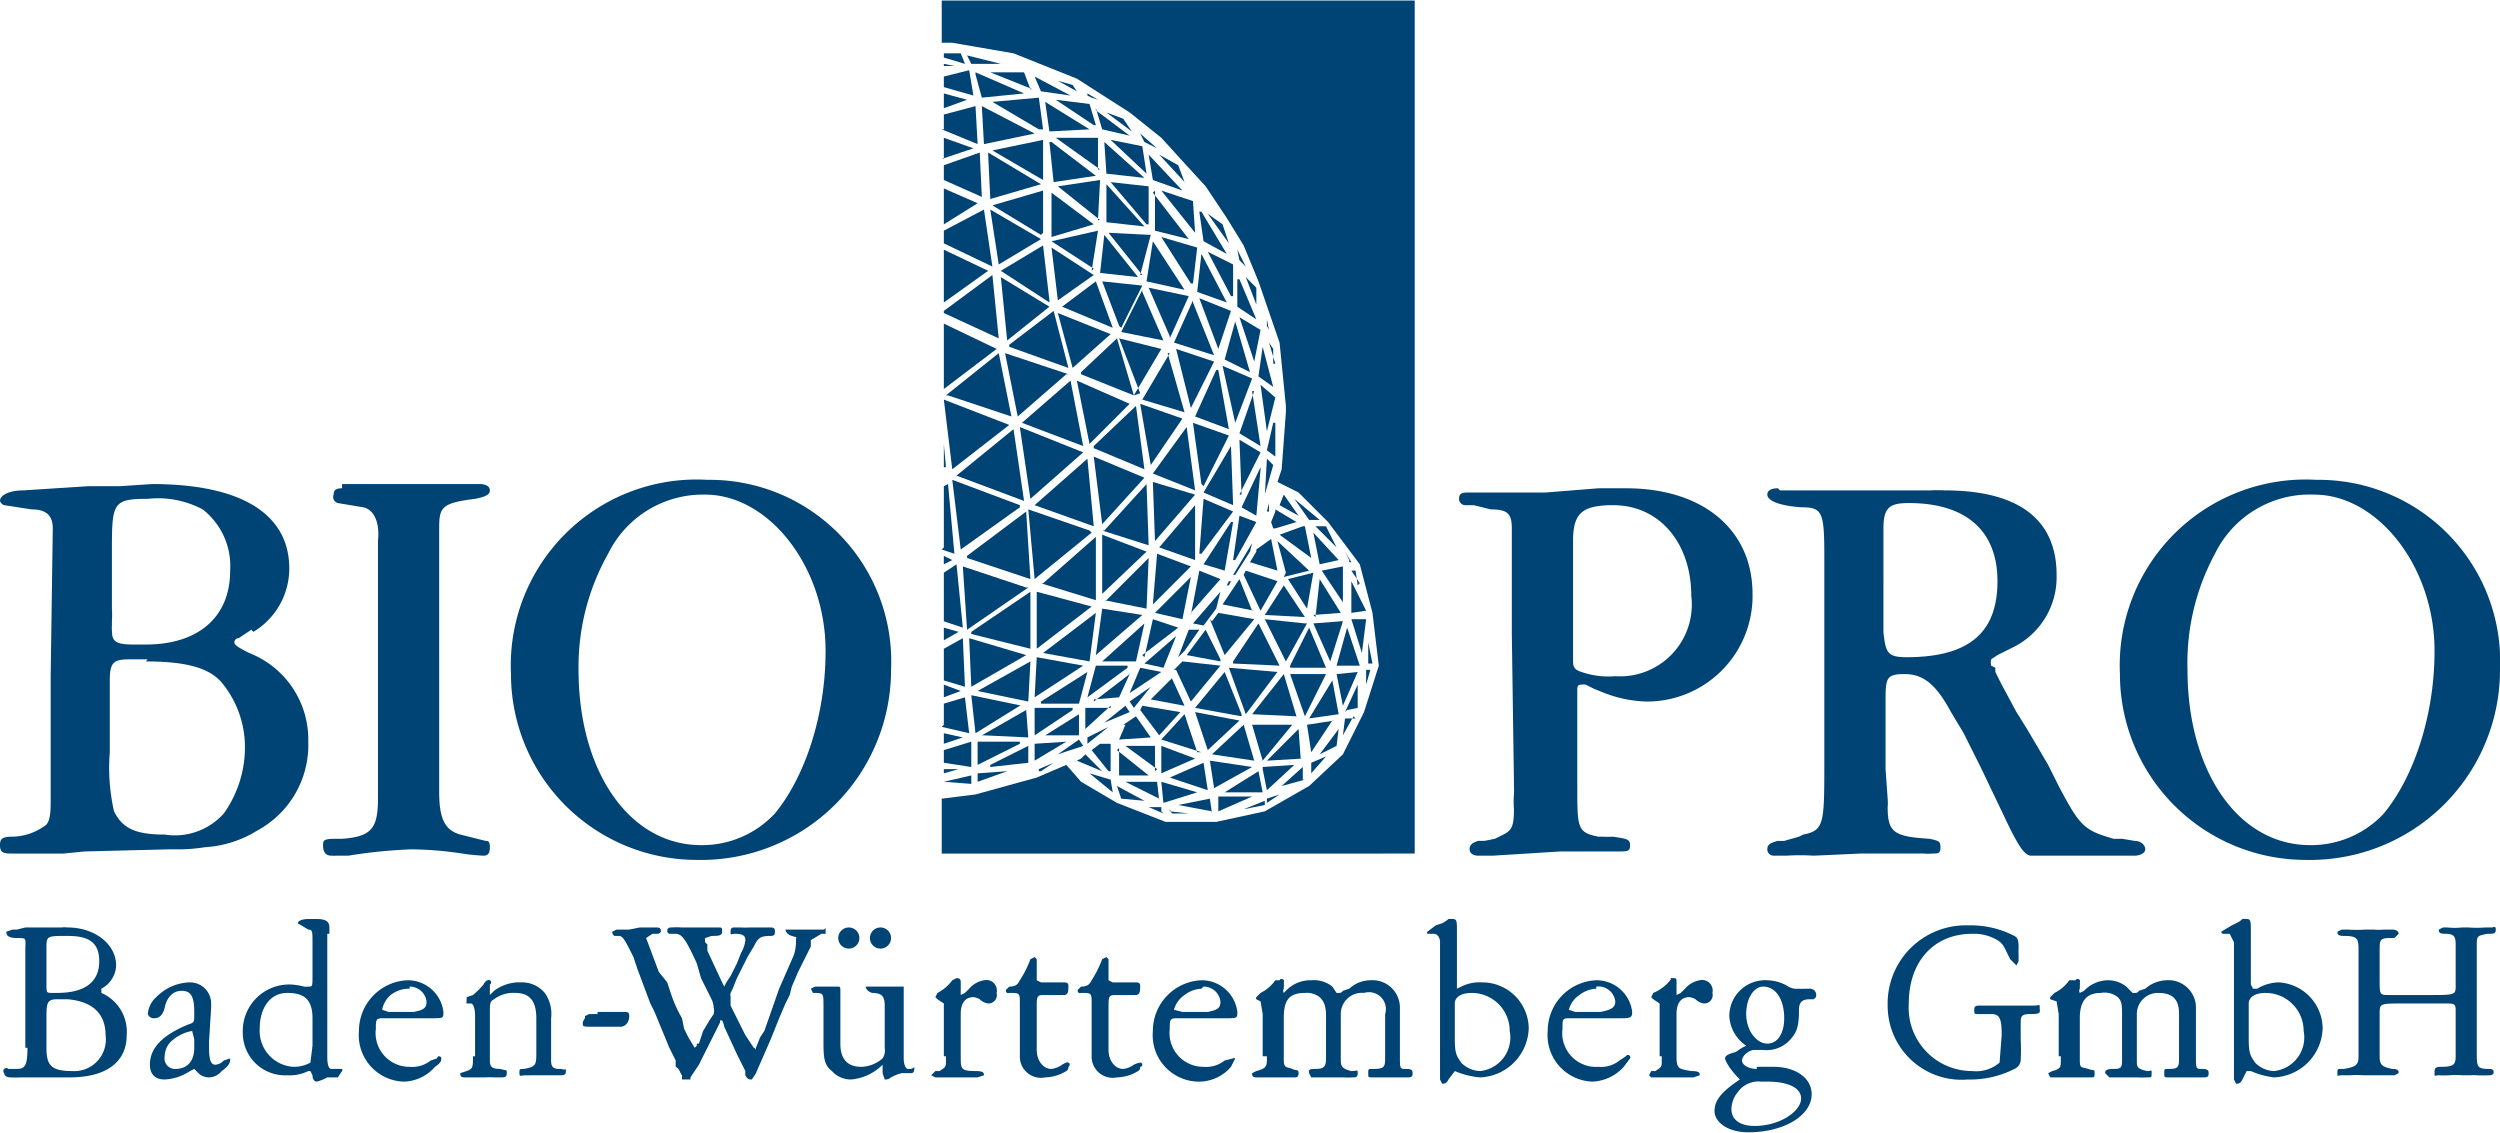 <?xml version="1.0"?>
<svg xmlns="http://www.w3.org/2000/svg" viewBox="0 0 118.4 53.6" width="960" height="435"><defs><style>.cls-1,.cls-2{fill:#004375}.cls-1{fill-rule:evenodd}</style></defs><g id="Ebene_2" data-name="Ebene 2"><g id="Ebene_1-2" data-name="Ebene 1"><path d="M12 29.9a3.5 3.5 0 0 0 1.7-3c0-2.6-2.3-4-6.5-4l-1.5.1H4.2l-3.1.2c-.6 0-1.1.2-1.1.5a.3.3 0 0 0 .2.2l1.3.2c.7 0 1 .3 1 .9l-.1 7v6c0 .7-.1 1-.3 1.1a2.7 2.7 0 0 1-1.5.5c-.5 0-.6.1-.6.4s.1.4.5.4H3l1-.1 4-.1h.6a8.5 8.5 0 0 0 1.1-.1 5.3 5.3 0 0 0 2.5-.8 4.6 4.6 0 0 0 2.4-4.2 4.4 4.4 0 0 0-2.8-4.2c-.6-.3-.7-.4-.7-.5a.2.2 0 0 1 .2-.2l.6-.4Zm-5.1 1.4c1.9 0 3 .3 3.6 1a4.8 4.8 0 0 1 1.1 3 5.4 5.4 0 0 1-1 3.2 3.1 3.1 0 0 1-2.8 1c-1.4 0-2-.3-2.4-1.1a9.3 9.3 0 0 1-.2-2.8v-3.4c0-.9.2-1 1-1H7Zm-1.6-5.1c0-2.4 0-2.6 1.7-2.6a4.5 4.5 0 0 1 2.6.5 3.4 3.4 0 0 1 1.3 2.9c0 2.2-1.5 3.5-4 3.5h-.6c-.9 0-1-.2-1-.7a.9.9 0 0 1 0-.2v-.2a4.5 4.5 0 0 0 0-.6v-2.6Z" class="cls-1"/><path d="M16.2 23.1c-.3 0-.4.1-.4.3a.3.3 0 0 0 .2.4l1.2.2c.5.1.8.7.7 1.6v12.2c0 1.4-.3 1.8-1.7 1.9-.8 0-.9 0-.9.3s.1.5.4.5a1.4 1.4 0 0 0 .2 0h.6a23.3 23.3 0 0 1 3-.3 16.9 16.9 0 0 1 2.4.2 9.1 9.1 0 0 0 1 .1c.2 0 .3-.1.3-.4s-.1-.3-.2-.3l-1.2-.3c-.7-.2-1-.7-1-2V25c0-1 .1-1.2 1.7-1.4.5-.1.7-.2.7-.4s-.2-.3-.5-.3h-6.5Z" class="cls-2"/><path d="M33.5 22.7a8.8 8.8 0 0 0-9.3 9.2 8.8 8.8 0 0 0 8.8 8.8 9 9 0 0 0 9.2-9 8.6 8.6 0 0 0-8.7-9Zm-.1.7c3 0 5.7 3.4 5.7 7.4 0 3.1-1 6-2.4 7.7a4.7 4.7 0 0 1-3.5 1.5c-3.4 0-5.8-3.5-5.8-8.3a10.9 10.9 0 0 1 1.4-5.5 5 5 0 0 1 4.6-2.8Zm38.3 13.8a3.9 3.9 0 0 1 0 .4 4.7 4.7 0 0 0 0 .7c0 .8-.1 1-.5 1.2l-.4.2-.5.1H70c-.3.1-.4.2-.4.4s.2.3.4.3h.7l3.2-.2h2.7c.5 0 .6 0 .6-.3s-.2-.3-.8-.4a4.3 4.3 0 0 1-.5 0h-.2c-1-.2-1-.4-1-2.4v-4.5c0-.2 0-.3.2-.3a.6.6 0 0 1 .2 0l.4.2.5.2a5.9 5.9 0 0 0 2 .4 5 5 0 0 0 5-5.1c0-3-2.3-5-6-5h-1.3l-2.5.2h-3.6c-.3 0-.5 0-.5.3a.3.3 0 0 0 .3.3h.4l.8.2c.8 0 1 .2 1 .9v5l.1 7Zm2.8-11.6c0-1.3.4-1.7 1.9-1.7 2.2 0 3.7 1.8 3.7 4.3a3.4 3.4 0 0 1-3.6 3.8 3.9 3.9 0 0 1-1.6-.2c-.3-.1-.4-.2-.4-.5v-5.7Zm9.7-2.5c-.3 0-.5.1-.5.3s.3.5 1.6.6c1 0 1.1.2 1.1 2.3V36c0 3 0 3.3-1 3.5l-.2.1-.7.2h-.3c-.4.1-.5.2-.5.4a.3.3 0 0 0 .3.3h.6a10.3 10.3 0 0 1 1.3 0l2.2-.1h3a2.5 2.5 0 0 0 .4 0c.3 0 .4 0 .4-.3s-.1-.3-.5-.4c-1.7-.1-2-.3-2-1.5a2.5 2.5 0 0 0 0-.4l-.1-1.4v-3.1c0-1.2 0-1.4.9-1.4s1.5.5 2.2 1.8l.6 1 .8 1.6 1.1 2.3c.7 1.5 1 1.9 1.3 1.9h4.9c.2 0 .5-.1.5-.3s-.2-.4-.5-.4l-.6-.1h-.4c-1.4-.4-1.6-.6-2.6-2.5l-.5-1-1-1.7-.5-.8-.7-1.3-.3-.6v-.2l-.2-.1a.7.7 0 0 1 0-.3l.3-.2.2-.1.6-.3a3.7 3.7 0 0 0 2-3.4c0-2.7-1.9-4-5.3-4a6.3 6.3 0 0 0-.7 0h-7.1Zm5 1.9c0-1 .3-1.2 1.2-1.2 2.7 0 4.2 1.3 4.2 3.7s-1.3 3.6-4.3 3.6c-.9 0-1-.2-1.1-1.2V25Zm20.5-2.3a8.8 8.8 0 0 0-9.3 9.2 8.8 8.8 0 0 0 8.8 8.8 9 9 0 0 0 9.2-9 8.6 8.6 0 0 0-8.7-9Zm-.1.7c3 0 5.7 3.4 5.7 7.4 0 3.1-1 6-2.4 7.7a4.7 4.7 0 0 1-3.5 1.5c-3.4 0-5.8-3.5-5.8-8.3a10.9 10.9 0 0 1 1.3-5.5 5 5 0 0 1 4.7-2.8Z" class="cls-1"/><path d="M48 2.9h-.2.1Zm12 21.3-.1.4.2-.8v.4ZM48 36.7l.7-.2-.7.2Zm-.3-.2-1.4.5v-.4l1.4-.1Zm2.4-.8 1-.7.2.3-1.2.4Zm-3.2.5 1.8-.9v.8l-1.8.2Zm2.6-1.4 1.6-1v1h-1.6Zm-3 0 2.1-1.2.1 1.3-2.1-.1Zm1.8.4-2 1v-1.1h2Zm2.2-.1L49 36v-.8l1.5-.1Zm2-.7-1 .8v-.3l1-.5Zm-4.2-1-2.1 1.3-.2-1.8 2.4.5Zm2.5.2L49 34.8v-1.3h1.8Zm1.8-.2-1.2 1.1v-1h1.2Zm.9-.6.5-1.2 1 .2-1.5 1Zm-1.7.4 1.7-1.3L53 33l-1.2.1Zm-2.5 0 2.2-1.4-.4 1.5h-1.8Zm-3-.5 2.5-1.4-.1 1.9-2.4-.5Zm13.6-9.2.1-1.8.3.3-.4 1.4Zm-1.5 3 .3-2.1.8.3-1 1.8Zm-2 2.6.4-2.1 1 .4-1.4 1.6Zm-2.2 2 .4-1.8 1.2.4-1.7 1.3Zm-2 .2 2-1.8-.4 1.8h-1.6Zm-2.8-.4 2.5-1.9-.3 2.3-2.2-.4Zm-3.4-1 2.8-1.9v2.7L46 30Zm2.6 1.1L46 32.5l-.1-2.3 2.7.8Zm2.7.5L49 33l.1-1.9 2.2.4Zm2.1.1L51.5 33l.4-1.5h1.5Zm2.3-1.5-.6 1.5-.9-.2 1.5-1.3Zm-7-2.3-2.9 2-.2-3 3 1Zm3 .9-2.6 2V28l2.6.7Zm2.4.4L51.9 31l.3-2.2 1.9.3Zm2.3-1.8-.4 2-1.3-.3 1.7-1.7Zm2-2.6L58 27l-1-.3 1.3-2Zm1.3-2.5-.2 2.2-.7-.4.9-1.9Zm.7-2.2v1.6l-.4-.3.3-1.3Zm0-2.8-.3-1 .2.3v.7Zm-.4 3.2-.3-2.2.7.6-.4 1.6Zm-1.2 3-.1-2.6 1 .6-1 2Zm-2 2.8.2-2.6 1.4.6-1.5 2Zm-2.2 2.4.2-2.4 1.6.6-1.8 1.8Zm-2.2-.2 2-2-.1 2.4-2-.4Zm-3-.8 2.5-2.2v3l-2.6-.8Zm-3.6-1.3 2.8-2.1.2 3.2-3-1Zm13.7-11.9-.5-1.3.5.5v.8Zm-.1 2.7-.7-2.1 1 .6-.3 1.5Zm-.9 2.9-.6-2.7 1.4.6-.8 2.1Zm-1.6 2.9-.4-2.9 1.7.6L57 23Zm-2.2 2.7-.1-2.8 2 .6-1.9 2.2Zm-2.4-.5 2-2.2.1 2.9-2.2-.7ZM49 23.9l2.5-2.2.3 3.2-2.8-1Zm-3.7-1.4 2.7-2.2.5 3.4-3.2-1.2Zm3 1.5-2.8 2-.4-3.3 3.2 1.2Zm3.4 1.2L49 27.4l-.3-3.3 2.9 1Zm2.6.9-2.1 2v-2.8l2.1.8Zm2.3-2.3v2.7l-1.7-.6 1.7-2Zm1.7-2.7.1 2.8-1.4-.6 1.3-2.2Zm1-2.6.4 2.6-1-.6.7-2Zm.5-2.1.5 1.9-.7-.5.2-1.4Zm-12 3.7-2.7 2.1-.4-3.3 3.1 1.2Zm3.5 1.3-2.5 2.2-.5-3.4 3 1.2Zm2.9 1.2-2 2.2-.4-3.2 2.4 1Zm2-2.4.4 3-2-.8 1.6-2.2Zm1.5-2.7.5 2.8-1.6-.6 1-2.2Zm.8-2.3.7 2.4L58 17l.5-1.8Zm.2-2 .8 1.9-.9-.6v-1.3Zm-.1-1.4.4.8-.3-.3-.1-.5Zm-.4-.3-1-1.4.7.5.3.9Zm.1 2.5-1.1-2.1 1.2.6V14Zm-.6 2.5-.9-2.4 1.5.6-.6 1.8Zm-1.3 2.8-.7-2.8 1.8.6-1.1 2.2ZM54.5 22l-.5-2.9 2 .7-1.5 2.2Zm-2.7-.9 2-1.9.4 3-2.4-1ZM48.4 20l2.3-2 .6 3.1-2.9-1.1Zm-3.6-1.3 2.5-2 .6 3-3-1Zm11.4-10-1.3-1.4.9.5.3.8Zm.4 2.3L55 9l1.5.5.1 1.5Zm-.2 2.4L55 11.2l1.7.5-.2 1.7Zm-1 2.5-1-2.3 1.9.4-.9 2ZM54 18.6 53 16l2 .5-1.3 2.2Zm-2.8-1 1.7-1.6.8 2.7-2.5-1Zm-3.4-1.3 2.1-1.6.7 2.7-2.8-1Zm-.4-3.2 2.3 1.4-2 1.6-.3-3Zm-.5-3.2 2.4 1.4-2 1.2-.4-2.6Zm-.1-2.7 2.5 1.5-2.4.7-.1-2.1ZM46.5 5 49 6.3l-2.4.5-.1-1.8Zm-.3-1.6 2.3 1-2 .2-.3-1.1Zm-.4-.8 1.6.4H46l-.2-.4Zm4.7 15.1-2.3 2-.6-3 3 1Zm3 1.4L51.6 21l-.6-3 2.5 1.1Zm1.8-2.4.8 2.8-2-.6 1.3-2.2Zm1.2-2.4 1 2.5-1.9-.6.9-2Zm.4-2.3 1.2 2.3-1.4-.5.2-1.8Zm0-2 1.2 2-1.1-.6-.2-1.4Zm-8-5.8-2-.8h1.6l.3.8Zm.3 1.9L47 4.8l2.2-.2.2 1.5Zm.2 2.4L47 7.1l2.4-.5v1.9Zm-.1 2.6L47 9.7l2.4-.7v2Zm.4 3.2-2.3-1.5 2-1.2.3 2.6Zm2.9 1.5-1.8 1.6-.7-2.6 2.5 1Zm1.5-2 1 2.3-2-.4 1-2Zm.5-2.4 1.5 2.3-1.8-.4.3-1.9Zm0-2.3 1.7 2.2-1.6-.4V9Zm-.2-1.8L56 9l-1.4-.5-.2-1.2Zm-.4-1 .8.7-.6-.3-.2-.4Zm-.4-.1-1.2-.9.8.3.4.6Zm.7 2-1.7-1.6 1.5.3.2 1.3Zm0 2.4-1.7-2 1.8.2v1.8Zm-.2 2.4-1.6-2 2 .1L54 13ZM53 15.4l-.8-2.1 1.9.2-1 2Zm-2.7-.9 1.6-1.2.8 2.2-2.4-1Zm-.5-2.8 2 1.3-1.7 1.2-.3-2.5Zm0-2.6 2 1.5-2 .6v-2Zm0-2.4 2.1 1.6-2 .3-.2-1.9Zm-.3-1.9 2.1 1.3-1.9.1-.2-1.4ZM49 3.6l1.7.9-1.4-.2-.3-.7Zm2 .7-.9-.5.7.2.2.3Zm.8 1.6L50 4.7l1.6.2.3 1Zm.3 2.1L50 6.5h2V8Zm0 2.4-2-1.6 2-.3-.1 1.9Zm-.3 2.3-2-1.3 2.2-.5-.3 1.9Zm.5-1.6 1.6 2-1.8-.2.2-1.8Zm.1-2.4 1.8 2-1.8-.2V8.7Zm-.1-2 1.9 1.7-1.8-.2-.1-1.5Zm-.4-1.5 1.6 1.2-1.3-.3-.3-1Zm-.4-.8.5.3-.3-.1-.2-.1Zm8.6 11.2-.1-.2v-.3l.1.5Zm-1.6 11.6h-.1l.9-1.5-.1.4-.7 1.1Zm-.4.5.1-.2h.1l-.1.2ZM57 29.6l-.5-.1 1.3-1.5-.2.8-.6.8Zm-.9 1.2-.3.3.5-1.3h.5l-.7 1Zm-6.9 5.7v-.1l.7-.3-.6.4Zm4.3-3.3 1-.7-.8 1-.2-.3Zm0 .5-1.2.5 1-.8.2.3Zm-1.3 2.8L51 36l.2-.1.2-.2.7.7Zm9.3-12.1-.9-.5.2-.5.7 1Zm1 11.3.9-1.2-.1.8-.8.4ZM59 27l1.5.5-.8 1.4-.8-1.7Zm.4 1.9-1.5-.3.8-1.2.6 1.5Zm1.4 3 .6 2-2.1-.1 1.5-1.9Zm1-7 .3 1.5-1.5-1.1 1.1-.4Zm1 0 .5 1-1-1h.6Zm-.8-.3-.7-1 1.2 1Zm-1.7.4-.1-.3.2-.5v-.1l1 .6-1 .3Zm3.6 1.5-.2-.4.3.5h-.1Zm-1.4.2-.3-1.5 1.2 1.3-.9.2Zm-1.6.4-.4-1.5L62 27l-1.2.3Zm-1.7-.5.3-.5V26l.7-.5.3 1.5-1.3-.4Zm3 .5-.3 1.7-.9-1.4 1.2-.3Zm1.4-.3v1.7l-1-1.5 1-.2Zm.8.8L64 27h.2l.1.7ZM64 29v-1.5l.7 1.4-.7.1Zm-1.7.2.2-1.8 1 1.6-1.3.1Zm-2.4-.1.9-1.4 1 1.5-1.9-.1Zm2 .4-1 1.8-1-2 1.9.2Zm1.7-.1-.6 1.9-.8-1.8 1.3-.1Zm1.1-.1-.2 1.6-.5-1.6h.7Zm-1.9 2.6-1 2-.7-2h1.7Zm1.5-.1-.7 1.6-.3-1.5 1-.1Zm.6-.1-.2.7v-.7h.2Zm-.1-.3v-1l.2 1h-.2Zm-1.5.1.5-1.8.6 1.8h-1Zm-2.2 0 .9-1.8.8 1.9h-1.7Zm-2.7-.2 1.2-1.8 1 2-2.2-.1Zm-.6 0-1.6-.3.9-1.2.7 1.4Zm1 2.6-2.2-.4 1.4-1.7.8 2Zm.6 2.1-2-.3 1.5-1.4.5 1.7Zm.3 1.5H58l1.6-1 .2 1Zm.3.3.6-.2-.6.4v-.2Zm-.2-1.5 1.5-.1-1.3 1.2-.2-1Zm-.6-2h2L59.8 36l-.5-1.7Zm-1-2.7 2.3.2-1.5 2-.8-2.2Zm-.8-2.2.3-.4 1.7.3L58 31l-.7-1.7Zm6.3 4.3.6-1.3v1.1l-.5.1ZM62 34l1.1-1.8.3 1.6-1.4.2Zm-.3 1.9L60 36l1.5-1.5.1 1.4Zm.1 1-1.1.3 1-.9v.6Zm.3-.8.7-.3-.7.8v-.5Zm1-2-1 1.5-.2-1.3 1.3-.2Zm1-.2-.5.9.1-.8h.5Zm-5.2 4.4 1-.4v.2l-1 .2Zm-1.3-.6h1.7l-1.6.7v-.7Zm-.3-1.7 2 .3-1.8 1-.2-1.3Zm-.7-2.3 2.1.4-1.5 1.4-.6-1.8Zm-1-2 .4-.4 1.8.2-1.4 1.7-.7-1.5Zm.5 1.7-1.6-.3 1-1 .6 1.3Zm.8 2.2L55 35l1.1-1.2.6 1.8Zm.3 1.8-1.8-.6 1.6-.7.2 1.3Zm.2 1-1.6-.3 1.5-.3.1.7Zm-2.6-2-1.5-1.1h1.4v1.2Zm.1 1.4-1.6-.8h1.5l.1.9Zm.2.7-.7-.3h.6v.2Zm.3-.1.9.1h-.8l-.1-.2ZM55 37l1.7.5-1.6.5-.1-1Zm0-1.7 1.6.6-1.6.7v-1.3Zm-1-1.7.1-.2 1.8.3-1 1.1-.9-1.2Zm-1.1 3.6 1.3.7-1.1-.1-.2-.6Zm0-1.7 1.5 1.2H53v-1.3Zm.3-1.2.6-.4.7 1-1.5.1.3-.7Zm-.5.5h.1Zm-.2 1.7-.8-1 .4-.3h.5v1.3Zm.2 1-1.1-.9 1 .3.1.6Zm-8-34.8v-.2h.8l.2.5-1-.3Zm0 .5V3l.5.1h-.5Zm0 .9v-.5l1.2-.3.2 1.2-1.4-.4Zm0 1v-.7l1.1.3-1.1.4Zm0 1v-.7l1.5-.4.1 1.8-1.7-.7Zm0 1.4v-1l1.4.5-1.5.5Zm0 1v-.7l1.7-.6.1 2.1-1.8-.8Zm0 2V8.9l1.6.7-1.6 1Zm0 .9v-.5l1.9-1 .4 2.7-2.3-1.1Zm0 2.9v-2.5l2.1 1-2.1 1.5Zm0 .5v-.1L47 13l.3 3-2.6-1.2Zm0 3.5v-3l2.5 1.2-2.5 1.9Zm0 3.9V21l.1 1.1h-.1Zm0 3.7V23l.2-.1.3 3.3-.6-.2Zm0 .8v-.4l.4.2-.4.2Zm0 2.6v-2.2l.6-.4.3 3-.9-.3Zm0 1v-.6l.7.2-.7.4Zm0 1.8v-1.4l.9-.5.1 2.3-1-.3Zm0 1v-.7l.8.3-.8.3Zm0 1.2v-1l1-.3.2 1.7-1.3-.3Zm0 1v-.6l.9.2-.9.3Zm0 .8v-.6l1.3-.4v1.2l-1.3-.2Zm0 .5v-.2h.7l-.7.2Zm0 .4 1.3-.3v.4Zm0-37H67v40.4H44.6v-2.6l1.6-.2 2.9-.8 1.4-.6.7.8 1.7 1 2.3.9h2.4l2.3-.5 2.1-1.2 1.6-1.5 1-2 .7-2.2L65 29l-.6-2.3-1.5-2-1.4-1.4-1-.5.2-.6.2-2.7v-.3l-.3-3-1-2.9-.7-1.7-.8-1.3-1-1.5L56 7.6l-1-1.1-1.5-1.2L51 3.7l-3-1.2-2.9-.5h-.5V0Z" class="cls-2"/><path d="M1.3 49.6c0 .8-.1 1-.5 1H.4a.1.1 0 0 0-.2.2c0 .1.1.2.3.2a5 5 0 0 0 .5 0h2.3C5 51 6 50.3 6 49a2 2 0 0 0-1.2-2s0-.1 0-.2a1.3 1.3 0 0 0 .7-1.1c0-1-1-1.8-2.3-1.8a1.3 1.3 0 0 0-.3 0H1.2l-.4.1H.6l-.3.1c0 .1 0 .3.5.3s.4 0 .4.6v4.6Zm.9-1.3c0-.8 0-1 .5-1h.5C4.4 47.4 5 48 5 49a1.5 1.5 0 0 1-1.6 1.7c-1 0-1.2-.3-1.2-1.1v-1.2Zm.3-1.3c-.3 0-.3 0-.3-.4v-1.7c0-.6 0-.6 1-.6s1.5.3 1.5 1.2c0 1-.7 1.5-2 1.5Zm6.7 1c0 .4 0 .4-.3.5-1.2.5-1.8 1.1-1.8 1.9 0 .4.2.7.7.7a2.4 2.4 0 0 0 1.2-.4l.2-.1.2.2a.7.7 0 0 0 .5.2.8.8 0 0 0 .6-.3c.3-.2.4-.4.4-.5v-.1l-.3.1a.6.6 0 0 1-.4.2c-.2 0-.3-.2-.3-.8v-.3l.1-1.6v-.2a1 1 0 0 0-1-1 2.3 2.3 0 0 0-1.6.7 1.2 1.2 0 0 0-.4.8.3.3 0 0 0 .3.2c.2 0 .4-.1.5-.5.1-.5.4-.8.8-.8s.6.2.6 1v.2Zm0 1.6c0 .6-.3 1-.9 1a.5.5 0 0 1-.5-.6 1 1 0 0 1 .3-.7 2 2 0 0 1 1-.5l.1.4v.4Zm6.4-5.4v-.3c0-.3-.2-.4-.6-.4h-.4c-.3 0-.5.1-.5.2l.5.3c.2 0 .2.1.2.6v1.6c0 .5 0 .5-.2.5a.7.7 0 0 1-.2 0 2.9 2.9 0 0 0-.7-.1 2.2 2.2 0 0 0-2.2 2.3 2 2 0 0 0 2.1 2 2 2 0 0 0 1-.2h.1l.1.2c0 .2.1.3.2.3a2 2 0 0 0 .5-.2h.5l.2-.3a.1.1 0 0 0 0-.1h-.5c-.1 0-.2-.1-.2-.6v-5.8Zm-.8 4.5v.8l-.1.8a1.6 1.6 0 0 1-.8.2 1.7 1.7 0 0 1-1.6-1.8c0-1 .5-1.7 1.3-1.7s1.2.3 1.2 1.2v.5Zm5.6-.5c.6 0 .6 0 .6-.3a1.7 1.7 0 0 0-1.7-1.5 2.4 2.4 0 0 0-2.3 2.4 2.2 2.2 0 0 0 2.1 2.4 2 2 0 0 0 1.5-.7c.3-.2.3-.3.3-.4a.1.1 0 0 0-.2 0l-.3.1a1.4 1.4 0 0 1-1 .3 1.6 1.6 0 0 1-1.6-1.8c0-.4 0-.5.3-.5Zm-1-1.5a.8.8 0 0 1 .8.7c0 .3-.1.4-.6.5h-1.2l-.3-.1a1.2 1.2 0 0 1 .4-.7 1.4 1.4 0 0 1 .9-.3Z" class="cls-1"/><path d="M22.4 50c0 .5 0 .6-.3.7l-.3.1c0 .1 0 .2.2.2h1a3.3 3.3 0 0 1 .4 0h.3c.2 0 .3 0 .3-.2s0-.1-.3-.2c-.4 0-.5-.1-.5-.4V48c0-.5 0-.6.2-.7a1.5 1.5 0 0 1 1-.3c.7 0 1 .4 1 1.2v1.6c0 .6 0 .7-.6.8-.2 0-.2 0-.2.2s.1.1.3.1a1.1 1.1 0 0 0 .2 0h1.4c.2 0 .3 0 .3-.2s0 0-.2-.1h-.1c-.3 0-.4-.1-.4-.4v-2a1.7 1.7 0 0 0-.3-1.2 1.4 1.4 0 0 0-1.1-.5 2 2 0 0 0-1.3.4l-.2.2v-.4a.3.3 0 0 0 0-.1.1.1 0 0 0-.1-.2s-.1 0-.2.2a4 4 0 0 1-.5.5l-.3.1v.2a.1.1 0 0 0 0 .1h.2c.1 0 .2.2.2.6V50Zm5.9-2h-.4l-.2.1a.2.2 0 0 1 0 .1.7.7 0 0 0-.1.2c0 .2 0 .2.4.2h1.4c.2 0 .4-.2.4-.5 0-.1 0-.2-.2-.2h-1.3Zm1.5-4h-.6l-.2.1a.2.2 0 0 0 .1.2h.2c.2 0 .3.2.7 1l.2.6.3.8.3.8.2.4.7 1.7.3.6v.3c.2.1.2.3.3.4v.2h.4V51l.4-.6 1-2v-.1h.1a1 1 0 0 1 .1.3l.6 1.3.4.8a2.1 2.1 0 0 0 0 .2c.1.2.2.2.3.2a2 2 0 0 0 .2-.3l.7-1.6.2-.5.2-.5.3-.7.2-.4.1-.4.3-.7.1-.2.5-1v-.3l.5-.3h.2V44c0-.2 0 0-.1 0h-1.8s0 .2.3.3.2 0 .2.2a2.2 2.2 0 0 1-.1.7l-.7 1.6-.7 2-.2.3-.2.5c0 .2 0 0-.1 0l-.4-.6-.3-.6-.4-.8v-.4a.6.6 0 0 1 0-.2l.1-.2.2-.5.5-1 .3-.5c.2-.4.3-.5.8-.5.2 0 .2-.1.2-.2s0-.2-.2-.2h-1a3.6 3.6 0 0 1-.4 0h-.3c-.1 0-.2 0-.2.2s0 .1.2.1c.4 0 .5.1.5.3a1.5 1.5 0 0 1-.2.6l-.2.5-.3.6-.2.3-.1.2-.1-.2-.7-1.5v-.3a.9.9 0 0 1-.1-.1.4.4 0 0 1 0-.2l.3-.1c.3 0 .5 0 .5-.2s0-.2-.2-.2h-1.7a3.8 3.8 0 0 0-.5 0c-.1 0-.2 0-.2.2a.2.2 0 0 0 .1.1h.3c.3 0 .5.3 1 1.4l.2.7.5 1a1 1 0 0 1 .1.4.6.6 0 0 1 0 .3l-.2.3-.3.5-.1.3-.1.3H33v.1l-.1.1-.3-.5-.2-.4-.1-.5c-.4-.7-.5-1.1-.7-1.7l-.4-.5-.3-.8-.3-.8.3-.2h.2a.2.2 0 0 0 .2-.1c0-.1 0-.2-.2-.2h-.8Z" class="cls-2"/><path d="M40.2 43.9a.5.5 0 1 0 .5.5.5.5 0 0 0-.5-.5Zm1.5 0a.5.5 0 1 0 .5.5.5.5 0 0 0-.5-.5ZM39 49.2c0 .8 0 1.2.4 1.5a1.2 1.2 0 0 0 .9.4 2.4 2.4 0 0 0 1.5-.7v.4l.1.3a.4.4 0 0 0 .3-.1 2 2 0 0 1 .5-.2h.4c.1 0 .2 0 .2-.2s0 0-.2 0H43c-.1 0-.2-.2-.2-.5v-3.4H41s0 .2.3.3c.5 0 .6.2.6.6v2a.7.7 0 0 1-.1.5 1.6 1.6 0 0 1-1 .4c-.7 0-1-.4-1-1.1v-2.5c0-.2 0-.2-.2-.2h-1l-.2.1.1.2c.5 0 .5 0 .5.6v1.6Z" class="cls-1"/><path d="M44.8 50v.2c0 .3 0 .3-.3.5h-.2l-.2.2.2.1h2l.3-.1c0-.1 0-.2-.4-.2-.7 0-.7-.1-.7-.7v-2c0-.5.2-.8.6-.8a.7.7 0 0 1 .3.1.7.7 0 0 0 .4.2.4.4 0 0 0 .4-.5.5.5 0 0 0-.6-.6 1.2 1.2 0 0 0-.7.4l-.2.2-.2.1v-.6c0-.1 0-.2-.2-.2l-.2.1a2 2 0 0 1-.7.6l-.1.2.1.1.3.2V50Zm3.5 0a1 1 0 0 0 1.2 1 2 2 0 0 0 1-.3.2.2 0 0 0 .1-.2.1.1 0 0 0-.1-.2.8.8 0 0 0-.2.1 1.1 1.1 0 0 1-.5.2c-.4 0-.7-.4-.7-.9v-2c0-.5 0-.6.3-.6h.9c.2 0 .3 0 .3-.4 0-.1 0-.2-.2-.2h-1.1l-.2-.1v-1l-.1-.1-.2.1a4.8 4.8 0 0 1-.5 1c-.1.2-.2.3-.5.3l-.1.1a.1.1 0 0 0 .1.2c.5 0 .5 0 .5.5V50Zm3.4 0a1 1 0 0 0 1.2 1 2 2 0 0 0 1-.3.2.2 0 0 0 .1-.2.1.1 0 0 0 0-.2 1 1 0 0 0-.3.1 1.1 1.1 0 0 1-.5.2c-.4 0-.7-.4-.7-.9v-2c0-.5 0-.6.3-.6h.9c.2 0 .3 0 .3-.4 0-.1 0-.2-.2-.2h-1.1l-.2-.1v-1l-.1-.1-.2.1a5.3 5.3 0 0 1-.5 1c-.1.2-.2.3-.5.3l-.1.1a.1.1 0 0 0 .1.2c.5 0 .5 0 .5.5V50Z" class="cls-2"/><path d="M58 48.2c.6 0 .6 0 .6-.3a1.7 1.7 0 0 0-1.7-1.5 2.4 2.4 0 0 0-2.3 2.4 2.2 2.2 0 0 0 2.1 2.4 2 2 0 0 0 1.6-.7l.2-.4a.1.1 0 0 0-.1 0l-.4.1a1.4 1.4 0 0 1-1 .3 1.6 1.6 0 0 1-1.6-1.8c0-.4 0-.5.3-.5Zm-1-1.5a.8.8 0 0 1 .8.7c0 .3-.1.4-.6.5H56l-.4-.1a1.2 1.2 0 0 1 .5-.7 1.4 1.4 0 0 1 .8-.3Z" class="cls-1"/><path d="M60 50v.2c0 .3-.1.4-.5.5l-.2.1c0 .1 0 .2.2.2h1.8c.1 0 .2 0 .2-.2s-.1-.1-.3-.2-.4 0-.4-.4v-2c0-.8.2-1.2 1-1.2a1 1 0 0 1 .7.2c.2.2.3.4.3.9v2c0 .4-.1.5-.5.5s-.3.1-.3.2l.1.2h1.5a4.8 4.8 0 0 0 .5 0c.1 0 .2 0 .2-.2s0-.1-.3-.1c-.4-.1-.5-.2-.5-.5V48a1 1 0 0 1 1.1-1 .8.8 0 0 1 1 1v2c0 .5 0 .6-.6.6-.2 0-.2 0-.2.2s0 .2.2.2h1.7c.2 0 .2-.1.2-.2s0-.2-.3-.2-.3 0-.3-.6v-2.3a1.3 1.3 0 0 0-1.4-1.3 1.5 1.5 0 0 0-1 .4l-.3.1a.2.2 0 0 1-.2.1.3.3 0 0 1-.1 0l-.2-.3a1.4 1.4 0 0 0-1-.3 1.6 1.6 0 0 0-1.2.5l-.1.1a.2.2 0 0 1 0-.2v-.1a.9.9 0 0 0 0-.2.1.1 0 0 0-.2-.1h-.2a1.9 1.9 0 0 1-.7.6l-.2.2a.1.1 0 0 0 0 .1l.2.1.1.6v2Z" class="cls-2"/><path d="m68.2 51.1.1.2c.1 0 .2 0 .3-.2l.3-.4a3.8 3.8 0 0 0 1.2.3 2.4 2.4 0 0 0 2.3-2.3 2.2 2.2 0 0 0-2.2-2.2 2 2 0 0 0-1 .2l-.2.1v-2.7c0-.5 0-.6-.2-.6a1 1 0 0 0-.2 0 1.5 1.5 0 0 1-.3.2l-.3.1-.4.3a.1.1 0 0 0 0 .1h.3c.2 0 .3.2.3.4v6.5Zm.7-3.6c0-.3.3-.5.8-.5a1.8 1.8 0 0 1 1.8 1.8 1.6 1.6 0 0 1-1.4 1.9 1.3 1.3 0 0 1-.9-.4c-.2-.3-.3-.4-.3-1.1v-1.7Zm7.7.7c.6 0 .7 0 .7-.3a1.7 1.7 0 0 0-1.7-1.5 2.4 2.4 0 0 0-2.3 2.4 2.2 2.2 0 0 0 2.1 2.4 2.1 2.1 0 0 0 1.5-.7l.3-.4a.1.1 0 0 0-.2-.1l-.3.2a1.4 1.4 0 0 1-1 .3 1.6 1.6 0 0 1-1.7-1.8c0-.5 0-.5.4-.5Zm-1-1.5a.8.8 0 0 1 .9.7c0 .3-.2.4-.7.5h-1.2l-.3-.1a1.2 1.2 0 0 1 .5-.7 1.4 1.4 0 0 1 .8-.3Z" class="cls-1"/><path d="M78.7 50v.2c0 .3 0 .3-.3.5h-.2l-.1.2.1.1h2l.3-.1c0-.1 0-.2-.4-.2-.6-.1-.7-.1-.7-.7v-2c0-.5.2-.8.6-.8a.7.7 0 0 1 .3.1.7.7 0 0 0 .4.2.4.4 0 0 0 .4-.5.5.5 0 0 0-.6-.6 1.2 1.2 0 0 0-.7.4l-.2.2-.2.1v-.5a.4.4 0 0 0 0-.1c0-.2 0-.2-.2-.2s0 0-.1.1a2 2 0 0 1-.8.6l-.1.2.1.1.3.2V50Z" class="cls-2"/><path d="M83.2 50.6c-.4 0-.7-.2-.7-.4s.3-.5.6-.5h.4a1.5 1.5 0 0 0 1.2-.4c.4-.4.5-.7.5-1.5 0-.3.1-.5.5-.5h.2l.1-.1a.3.3 0 0 0-.3-.4h-.2a1.9 1.9 0 0 1-.3 0 .8.8 0 0 1-.5-.1 2 2 0 0 0-1-.3 1.7 1.7 0 0 0-1.8 1.7 1.8 1.8 0 0 0 .8 1.4l-.2.1-.3.2c-.4.1-.5.2-.5.3s.2.5.7 1c-.9.6-1.2 1-1.2 1.5s.6 1 1.6 1c1.7 0 3-.8 3-1.8 0-.8-.8-1.3-1.8-1.3h-.8Zm.5.6c1 0 1.6.3 1.6.8 0 .6-1 1.3-2.2 1.3-.7 0-1.1-.3-1.1-.8a1.3 1.3 0 0 1 .3-.8 1.2 1.2 0 0 1 1.1-.5Zm-.2-4.5c.6 0 1 .6 1 1.5 0 .7-.3 1.2-.8 1.2s-1-.6-1-1.4.4-1.3.8-1.3Z" class="cls-1"/><path d="M94.9 47.6h-1.1c-.2 0-.3 0-.3.2s0 .2.2.2h.6c.4 0 .5.2.5 1l-.1 1.3a1.7 1.7 0 0 1-1.3.4 3 3 0 0 1-3-3.2c0-2 1.2-3.3 3-3.3a2.2 2.2 0 0 1 1.2.3c.3.2.3.3.6.9l.3.3.1-.2v-.3a2.5 2.5 0 0 1 0-.3c0-.3 0-.5-.2-.6a4.5 4.5 0 0 0-2.2-.5 3.7 3.7 0 0 0-3.8 3.8 3.5 3.5 0 0 0 3.8 3.5 4.6 4.6 0 0 0 2.2-.5.5.5 0 0 0 .3-.4 9.4 9.4 0 0 0 0-1v-.7c0-.4 0-.5.5-.5s.4-.1.4-.3 0-.1-.3-.1h-1Zm2.7 2.4v.2c0 .3 0 .4-.4.5l-.2.1.1.2H99c.2 0 .2 0 .2-.2s0-.1-.3-.2-.4 0-.4-.4v-2c0-.8.3-1.2 1-1.2a1 1 0 0 1 .8.2c.2.2.2.4.2.9v2c0 .4 0 .5-.4.5s-.4.1-.4.2l.2.2h1.3a5.1 5.1 0 0 0 .5 0c.2 0 .2 0 .2-.2s0-.1-.2-.1c-.5-.1-.5-.2-.5-.5V48a1 1 0 0 1 1-1c.7 0 1 .3 1 1v2c0 .5 0 .6-.5.6-.2 0-.2 0-.2.2s0 .2.2.2h1.7c.2 0 .2-.1.2-.2s0-.2-.3-.2-.3 0-.3-.6v-2.3a1.3 1.3 0 0 0-1.4-1.3 1.6 1.6 0 0 0-1 .4l-.3.1a.2.2 0 0 1-.2.1.3.3 0 0 1-.1 0l-.3-.3a1.4 1.4 0 0 0-.9-.3 1.6 1.6 0 0 0-1.1.5l-.2.1a.2.2 0 0 1 0-.2v-.1a.9.9 0 0 0 0-.2.1.1 0 0 0-.2-.1H98a1.8 1.8 0 0 1-.7.6l-.2.2a.2.2 0 0 0 0 .1l.3.1.1.6v2Z" class="cls-2"/><path d="m105.8 51.1.1.2c.1 0 .2 0 .3-.2l.2-.4h.2a3.8 3.8 0 0 0 1.1.3 2.4 2.4 0 0 0 2.3-2.3 2.2 2.2 0 0 0-2.1-2.2 2.1 2.1 0 0 0-1 .3h-.2l-.1-.2v-2.5c0-.5 0-.6-.2-.6a.9.9 0 0 0-.2 0 1 1 0 0 1-.3.2l-.2.1-.5.3a.1.1 0 0 0 .1.1h.3l.2.4v6.5Zm.7-3.6c0-.3.3-.5.8-.5a1.8 1.8 0 0 1 1.8 1.8 1.6 1.6 0 0 1-1.4 1.9 1.3 1.3 0 0 1-.9-.4c-.2-.3-.3-.4-.3-1.1v-1.7Z" class="cls-1"/><path d="M111.7 49.2v.8c0 .4-.1.5-.7.6h-.1c-.2 0-.2 0-.2.2s0 .1.2.1h.4a3.9 3.9 0 0 1 .6 0h1.5l.2-.1c0-.1 0-.2-.3-.2-.5-.1-.6-.2-.6-.6v-2c0-.5 0-.5 1.1-.5h2c.4 0 .5 0 .5.3V50c0 .4-.1.5-.7.5-.3 0-.3.1-.3.3s0 .1.2.1a4.1 4.1 0 0 0 .5 0 3 3 0 0 1 .6 0h.4a2 2 0 0 1 .3 0 5.8 5.8 0 0 0 .6 0 .2.2 0 0 0 .2-.1c0-.1 0-.2-.2-.2-.6 0-.6-.1-.6-.8v-5c0-.5 0-.5.5-.6.3 0 .4 0 .4-.2s-.1-.1-.2-.1h-.3a5.3 5.3 0 0 1-.8 0h-.3a3.4 3.4 0 0 1-.7 0h-.2l-.2.1c0 .1 0 .2.3.2.4 0 .5.1.5.5v1.8c0 .6.1.6-1.3.6h-1.8c-.5 0-.5 0-.5-.7V45c0-.5 0-.6.5-.6h.2l.2-.2c0-.1-.1-.2-.3-.2h-.4a2.7 2.7 0 0 1-.5 0h-.4a5.6 5.6 0 0 1-.8 0h-.3l-.2.1c0 .1 0 .2.3.2.6 0 .7.1.7.6v4.4Z" class="cls-2"/></g></g></svg>
